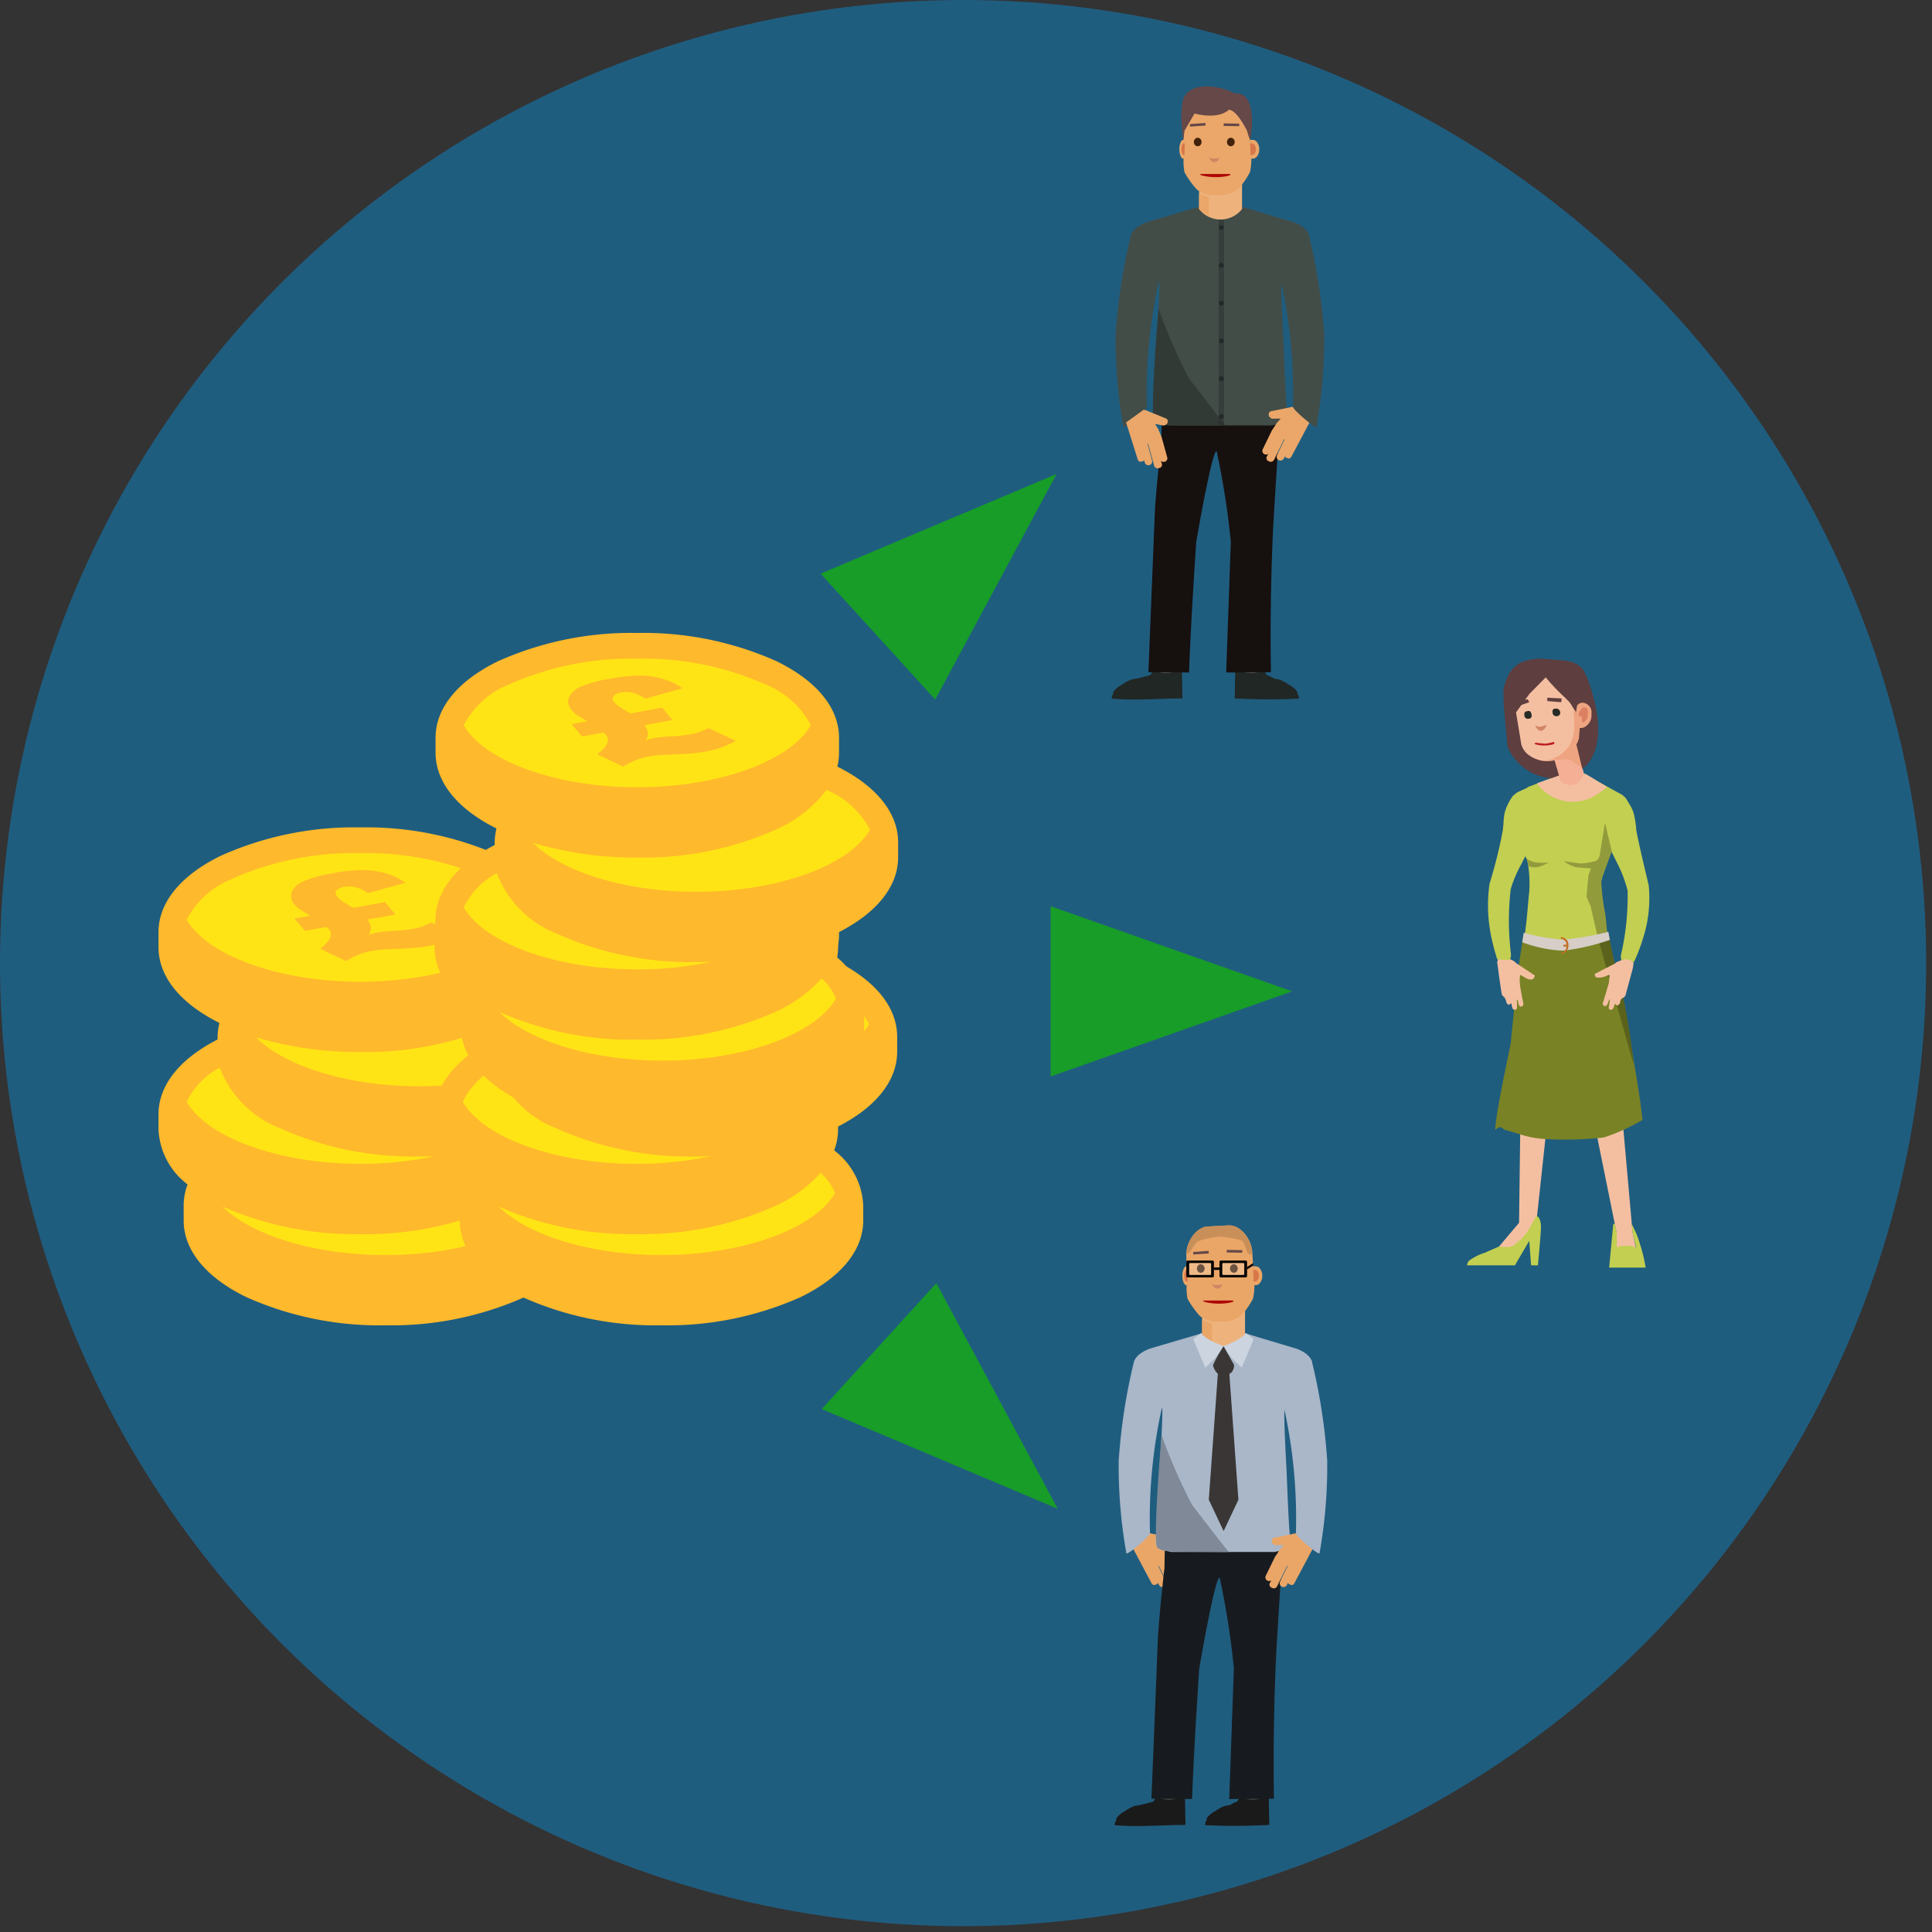 <?xml version="1.0" encoding="UTF-8"?>
<svg xmlns="http://www.w3.org/2000/svg" xmlns:xlink="http://www.w3.org/1999/xlink" width="110" height="110" viewBox="0 0 110 110">
  <rect x="0" y="0" width="110" height="110" fill="#333333" stroke="none"/>
  <defs>
    <style>.cls-1{fill:none;}.cls-2{fill:#1f5d7f;}.cls-3{fill:#ffe415;}.cls-4{fill:#ffb92c;}.cls-5{isolation:isolate;}.cls-6{clip-path:url(#clip-path);}.cls-7{clip-path:url(#clip-path-2);}.cls-8{clip-path:url(#clip-path-3);}.cls-9{fill:#535353;}.cls-10{fill:#212724;}.cls-11{fill:#16100f;}.cls-12{fill:#424d48;}.cls-13{fill:#eaa769;}.cls-14{fill:#eeb37d;}.cls-15,.cls-17{fill:#ad0505;}.cls-15{opacity:0.3;}.cls-16{fill:#664848;}.cls-18{fill:#42210b;}.cls-19{fill:#d08564;}.cls-20{fill:#323a36;}.cls-21,.cls-22{fill:#23292a;}.cls-21{opacity:0.4;}.cls-23{fill:#eaa667;}.cls-24{fill:#1a1a1a;}.cls-25{fill:#171b1f;}.cls-26{fill:#a9b7c9;}.cls-27{fill:#fff;opacity:0.22;}.cls-28{fill:#cbd4df;}.cls-29{fill:#7f8997;}.cls-30{fill:#3a3635;}.cls-31{fill:#c98f59;}.cls-32{fill:#5e3e3e;}.cls-33{fill:#c2cf50;}.cls-34{fill:#f4bfa1;}.cls-35{fill:#929b3c;}.cls-36{fill:#f4af95;}.cls-37{fill:#efa481;}.cls-38{fill:#db8061;}.cls-39{fill:#272c26;}.cls-40{fill:#798225;}.cls-41{fill:#5b621c;}.cls-42{fill:#d6cec7;}.cls-43{fill:#c46d22;}.cls-44{fill:#bd1b25;}.cls-45{fill:#179d28;}</style>
    <clipPath id="clip-path">
      <polygon class="cls-1" points="18.888 54.861 15.175 50.381 22.645 49.064 26.357 53.544 18.888 54.861"></polygon>
    </clipPath>
    <clipPath id="clip-path-2">
      <polygon class="cls-1" points="34.608 54.861 30.895 50.381 38.364 49.064 42.077 53.544 34.608 54.861"></polygon>
    </clipPath>
    <clipPath id="clip-path-3">
      <polygon class="cls-1" points="34.663 43.79 30.95 39.31 38.42 37.993 42.132 42.473 34.663 43.79"></polygon>
    </clipPath>
  </defs>
  <g id="Layer_1" data-name="Layer 1">
    <circle class="cls-2" cx="54.834" cy="54.834" r="54.834"></circle>
    <path class="cls-3" d="M34.43,58.693c0-1.49-1.518-2.822-3.903-3.709a2.859,2.859,0,0,0,1.026-2.051c0-2.67-4.871-4.834-10.879-4.834s-10.879,2.164-10.879,4.834c0,1.49,1.518,2.822,3.903,3.709a2.859,2.859,0,0,0-1.026,2.051,2.269,2.269,0,0,0,.15.804c-1.585.84-2.54,1.923-2.54,3.105,0,1.179.95,2.259,2.529,3.098a3.398,3.398,0,0,0-1.797,2.662c0,2.67,4.871,4.834,10.879,4.834s10.879-2.164,10.879-4.834c0-1.179-.95-2.259-2.529-3.098A3.398,3.398,0,0,0,32.04,62.601a2.269,2.269,0,0,0-.15-.804C33.475,60.957,34.43,59.875,34.43,58.693Z"></path>
    <path class="cls-4" d="M31.902,54.719a3.381,3.381,0,0,0,.094-.793v-.848c0-1.694-1.265-3.243-3.561-4.361A18.545,18.545,0,0,0,20.51,47.109a18.545,18.545,0,0,0-7.925,1.608c-2.297,1.119-3.561,2.667-3.561,4.361v.848c0,1.67,1.231,3.2,3.467,4.314a3.833,3.833,0,0,0-.102.789v.155c-2.172,1.11-3.365,2.618-3.365,4.263v.848a4.159,4.159,0,0,0,1.655,3.141,3.418,3.418,0,0,0-.222,1.204v.848c0,1.694,1.265,3.243,3.561,4.361a18.546,18.546,0,0,0,7.925,1.608,18.544,18.544,0,0,0,7.925-1.608c2.297-1.118,3.561-2.667,3.561-4.361V68.64a4.159,4.159,0,0,0-1.654-3.141,3.422,3.422,0,0,0,.221-1.204V64.14c2.172-1.11,3.365-2.618,3.365-4.263v-.848C35.361,57.361,34.134,55.833,31.902,54.719Zm-21.273-2.358a5,5,0,0,1,2.597-2.328,17.069,17.069,0,0,1,7.284-1.46,17.07,17.07,0,0,1,7.284,1.46,5,5,0,0,1,2.597,2.328c-1.175,2.044-5.258,3.535-9.881,3.535S11.804,54.406,10.629,52.361Zm0,10.369a4.334,4.334,0,0,1,1.885-1.941,5.979,5.979,0,0,0,3.436,3.45,18.545,18.545,0,0,0,7.925,1.608c.291,0,.581-.007.869-.018a20.286,20.286,0,0,1-4.233.436C15.888,66.265,11.804,64.774,10.629,62.73Zm21.195,5.193c-1.175,2.044-5.259,3.535-9.881,3.535-4.016,0-7.622-1.125-9.271-2.761A18.638,18.638,0,0,0,20.51,70.264a18.545,18.545,0,0,0,7.925-1.608,7.87,7.87,0,0,0,2.569-1.878A3.264,3.264,0,0,1,31.824,67.923Zm-7.949-6.076c-4.036,0-7.661-1.136-9.298-2.785a20.474,20.474,0,0,0,5.933.834,18.547,18.547,0,0,0,7.925-1.608,7.356,7.356,0,0,0,2.851-2.24,4.885,4.885,0,0,1,2.47,2.264C32.581,60.356,28.498,61.847,23.875,61.847Z"></path>
    <g class="cls-5">
      <g class="cls-6">
        <path class="cls-4" d="M18.993,49.708l-.064.011a7.044,7.044,0,0,0-1.629.449,1.25,1.25,0,0,0-.683.614.685.685,0,0,0,.168.73,1.483,1.483,0,0,0,.231.226c.052.037.268.171.639.402l-.89.16.599.703,1.234-.226q.105.107.125.132c.25.295.088.666-.495,1.111l1.479.696a4.12,4.12,0,0,1,1.468-.577c.172-.03.344-.053.502-.067.164-.013.599-.035,1.304-.063a10.763,10.763,0,0,0,1.359-.135,6.608,6.608,0,0,0,.913-.231,5.678,5.678,0,0,0,.862-.392l-1.553-.726a4.826,4.826,0,0,1-.535.232,4.46,4.46,0,0,1-.542.131,10.581,10.581,0,0,1-1.134.116,7.199,7.199,0,0,0-.807.08l-.035.006a4.129,4.129,0,0,0-.539.141.67.67,0,0,0,.15-.393.984.984,0,0,0-.198-.483l1.592-.289-.594-.704-1.805.329c-.376-.222-.606-.362-.691-.425a1.246,1.246,0,0,1-.218-.204c-.118-.136-.134-.254-.058-.354a.77.77,0,0,1,.467-.214,1.572,1.572,0,0,1,.594.011,2.286,2.286,0,0,1,.75.345l2.126-.588a3.558,3.558,0,0,0-1.108-.532,4.806,4.806,0,0,0-1.331-.194,9.626,9.626,0,0,0-1.655.17"></path>
      </g>
    </g>
    <path class="cls-3" d="M50.15,58.693c0-1.49-1.518-2.822-3.903-3.709a2.859,2.859,0,0,0,1.026-2.051c0-2.67-4.871-4.834-10.879-4.834s-10.879,2.164-10.879,4.834c0,1.49,1.518,2.822,3.903,3.709a2.858,2.858,0,0,0-1.026,2.051,2.267,2.267,0,0,0,.15.804c-1.585.84-2.541,1.923-2.541,3.105,0,1.179.951,2.259,2.529,3.098a3.399,3.399,0,0,0-1.797,2.662c0,2.67,4.871,4.834,10.879,4.834s10.879-2.164,10.879-4.834c0-1.179-.95-2.259-2.529-3.098A3.398,3.398,0,0,0,47.76,62.601a2.269,2.269,0,0,0-.15-.804C49.195,60.957,50.15,59.875,50.15,58.693Z"></path>
    <path class="cls-4" d="M47.622,54.719a3.381,3.381,0,0,0,.095-.793v-.848c0-1.694-1.265-3.243-3.561-4.361A18.545,18.545,0,0,0,36.23,47.109a18.545,18.545,0,0,0-7.925,1.608c-2.296,1.119-3.561,2.667-3.561,4.361v.848c0,1.67,1.231,3.2,3.467,4.314a3.833,3.833,0,0,0-.102.789v.155c-2.172,1.11-3.365,2.618-3.365,4.263v.848a4.159,4.159,0,0,0,1.655,3.141,3.418,3.418,0,0,0-.222,1.204v.848c0,1.694,1.265,3.243,3.561,4.361a18.545,18.545,0,0,0,7.925,1.608,18.545,18.545,0,0,0,7.925-1.608c2.296-1.118,3.561-2.667,3.561-4.361V68.64a4.159,4.159,0,0,0-1.654-3.141,3.422,3.422,0,0,0,.221-1.204V64.14c2.172-1.11,3.365-2.618,3.365-4.263v-.848C51.081,57.361,49.853,55.833,47.622,54.719ZM26.349,52.361a5,5,0,0,1,2.597-2.328,17.07,17.07,0,0,1,7.284-1.46,17.07,17.07,0,0,1,7.284,1.46,5,5,0,0,1,2.597,2.328c-1.175,2.044-5.258,3.535-9.881,3.535S27.524,54.406,26.349,52.361Zm0,10.369a4.333,4.333,0,0,1,1.885-1.941,5.978,5.978,0,0,0,3.436,3.45,18.545,18.545,0,0,0,7.925,1.608c.291,0,.581-.007.869-.018a20.287,20.287,0,0,1-4.233.436C31.608,66.265,27.524,64.774,26.349,62.73Zm21.195,5.193c-1.175,2.044-5.259,3.535-9.881,3.535-4.016,0-7.622-1.125-9.271-2.761A18.637,18.637,0,0,0,36.23,70.264a18.545,18.545,0,0,0,7.925-1.608,7.869,7.869,0,0,0,2.569-1.878A3.264,3.264,0,0,1,47.544,67.923Zm-7.949-6.076c-4.036,0-7.661-1.136-9.298-2.785a20.473,20.473,0,0,0,5.933.834,18.547,18.547,0,0,0,7.925-1.608,7.356,7.356,0,0,0,2.851-2.24,4.884,4.884,0,0,1,2.47,2.264C48.301,60.356,44.218,61.847,39.595,61.847Z"></path>
    <g class="cls-5">
      <g class="cls-7">
        <path class="cls-4" d="M34.712,49.708l-.064.011a7.045,7.045,0,0,0-1.629.449,1.25,1.25,0,0,0-.683.614.685.685,0,0,0,.168.73,1.487,1.487,0,0,0,.231.226c.052.037.268.171.639.402l-.89.16.599.703,1.234-.226q.105.107.125.132c.25.295.088.666-.495,1.111l1.479.696a4.12,4.12,0,0,1,1.468-.577c.172-.03.344-.053.502-.067.164-.013.599-.035,1.304-.063a10.763,10.763,0,0,0,1.359-.135,6.608,6.608,0,0,0,.913-.231,5.679,5.679,0,0,0,.862-.392l-1.553-.726a4.818,4.818,0,0,1-.535.232,4.46,4.46,0,0,1-.542.131,10.581,10.581,0,0,1-1.134.116,7.194,7.194,0,0,0-.807.08l-.035.006a4.126,4.126,0,0,0-.539.141.669.669,0,0,0,.15-.393.984.984,0,0,0-.198-.483l1.592-.289-.594-.704-1.805.329c-.376-.222-.606-.362-.691-.425a1.246,1.246,0,0,1-.218-.204c-.118-.136-.134-.254-.058-.354a.77.77,0,0,1,.467-.214,1.572,1.572,0,0,1,.594.011,2.286,2.286,0,0,1,.75.345l2.126-.588a3.558,3.558,0,0,0-1.108-.532,4.806,4.806,0,0,0-1.331-.194,9.627,9.627,0,0,0-1.655.17"></path>
      </g>
    </g>
    <path class="cls-3" d="M50.205,47.621c0-1.49-1.518-2.822-3.903-3.709a2.858,2.858,0,0,0,1.026-2.051c0-2.67-4.871-4.834-10.879-4.834S25.57,39.191,25.57,41.861c0,1.49,1.518,2.822,3.903,3.709a2.858,2.858,0,0,0-1.026,2.051,2.269,2.269,0,0,0,.15.804c-1.585.84-2.54,1.923-2.54,3.105,0,1.179.95,2.259,2.529,3.098A3.398,3.398,0,0,0,26.789,57.29c0,2.67,4.871,4.834,10.879,4.834S48.547,59.96,48.547,57.29c0-1.179-.95-2.26-2.529-3.099A3.398,3.398,0,0,0,47.815,51.53a2.269,2.269,0,0,0-.15-.804C49.25,49.886,50.205,48.803,50.205,47.621Z"></path>
    <path class="cls-4" d="M47.677,43.648a3.386,3.386,0,0,0,.094-.793v-.848c0-1.694-1.265-3.243-3.561-4.361a18.543,18.543,0,0,0-7.925-1.608,18.544,18.544,0,0,0-7.925,1.608c-2.296,1.118-3.561,2.667-3.561,4.361v.848c0,1.67,1.23,3.2,3.467,4.314a3.827,3.827,0,0,0-.102.789v.155c-2.172,1.11-3.365,2.618-3.365,4.263v.848a4.159,4.159,0,0,0,1.655,3.141,3.415,3.415,0,0,0-.222,1.204v.848c0,1.694,1.265,3.243,3.561,4.361a18.546,18.546,0,0,0,7.925,1.608,18.545,18.545,0,0,0,7.925-1.608c2.296-1.118,3.561-2.667,3.561-4.361v-.848a4.159,4.159,0,0,0-1.654-3.141,3.422,3.422,0,0,0,.221-1.204V53.069c2.172-1.11,3.365-2.618,3.365-4.263v-.848C51.136,46.29,49.909,44.762,47.677,43.648ZM26.404,41.29a5,5,0,0,1,2.597-2.328,17.07,17.07,0,0,1,7.284-1.46,17.07,17.07,0,0,1,7.284,1.46A5,5,0,0,1,46.166,41.29c-1.175,2.044-5.259,3.535-9.881,3.535S27.58,43.334,26.404,41.29Zm0,10.369a4.334,4.334,0,0,1,1.885-1.941,5.979,5.979,0,0,0,3.436,3.45,18.545,18.545,0,0,0,7.925,1.608c.291,0,.581-.007.869-.018a20.286,20.286,0,0,1-4.233.436C31.663,55.193,27.58,53.703,26.404,51.659Zm21.195,5.193c-1.175,2.044-5.258,3.535-9.881,3.535-4.016,0-7.622-1.125-9.271-2.761a18.638,18.638,0,0,0,7.838,1.568A18.544,18.544,0,0,0,44.21,57.585a7.869,7.869,0,0,0,2.569-1.878A3.264,3.264,0,0,1,47.599,56.851ZM39.65,50.776c-4.036,0-7.661-1.136-9.298-2.785a20.474,20.474,0,0,0,5.933.834,18.546,18.546,0,0,0,7.925-1.608,7.355,7.355,0,0,0,2.851-2.24,4.884,4.884,0,0,1,2.47,2.264C48.356,49.285,44.273,50.776,39.65,50.776Z"></path>
    <g class="cls-5">
      <g class="cls-8">
        <path class="cls-4" d="M34.768,38.637l-.063.011a7.042,7.042,0,0,0-1.629.449,1.25,1.25,0,0,0-.683.614.685.685,0,0,0,.168.73,1.483,1.483,0,0,0,.231.226c.052.037.268.171.639.402l-.89.16.599.703,1.234-.226q.105.107.125.132c.25.295.088.666-.495,1.111l1.479.696a4.118,4.118,0,0,1,1.468-.577c.172-.03.344-.053.502-.067.164-.013.599-.036,1.304-.063a10.763,10.763,0,0,0,1.359-.135,6.626,6.626,0,0,0,.913-.231,5.694,5.694,0,0,0,.862-.392l-1.553-.726a4.826,4.826,0,0,1-.535.232,4.457,4.457,0,0,1-.542.131,10.582,10.582,0,0,1-1.133.116,7.169,7.169,0,0,0-.807.08l-.035.006a4.121,4.121,0,0,0-.539.141.67.67,0,0,0,.15-.393.984.984,0,0,0-.198-.483l1.592-.289-.594-.704-1.805.329c-.375-.222-.606-.362-.691-.425a1.243,1.243,0,0,1-.218-.204c-.118-.136-.134-.254-.058-.354a.769.769,0,0,1,.467-.214,1.572,1.572,0,0,1,.594.011,2.287,2.287,0,0,1,.75.345l2.126-.588a3.56,3.56,0,0,0-1.108-.532,4.809,4.809,0,0,0-1.331-.194,9.628,9.628,0,0,0-1.655.17"></path>
      </g>
    </g>
    <g id="Symbol_9ashasd_0_Layer2_0_MEMBER_16_MEMBER_40_FILL" data-name="Symbol 9ashasd 0 Layer2 0 MEMBER 16 MEMBER 40 FILL">
      <path class="cls-9" d="M67.278,37.26l-.089,1.137-1.315-.018-.107-1.102Z"></path>
    </g>
    <path class="cls-10" d="M67.319,39.525c-.01-.482-.015-.955-.027-1.433-.082.035-.218.098-.293.126a1.84,1.84,0,0,1-.765.099,1.392,1.392,0,0,1-.539-.16,3.06,3.06,0,0,0-.208.287c-.296.072-.606.161-.9.216-.059.011-.088.005-.136.017a2.243,2.243,0,0,0-.588.314,1.203,1.203,0,0,0-.461.387c-.043.074.005.122-.049.177-.008.008-.008-.003-.009,0a.745.745,0,0,0-.053.222c1.361.122,2.664-.009,4.032-.011-.002-.054-.003-.2-.003-.234S67.319,39.525,67.319,39.525Z"></path>
    <g id="Symbol_9ashasd_0_Layer2_0_MEMBER_16_MEMBER_40_FILL-2" data-name="Symbol 9ashasd 0 Layer2 0 MEMBER 16 MEMBER 40 FILL">
      <path class="cls-9" d="M70.323,37.26l.089,1.137,1.315-.018.107-1.102Z"></path>
    </g>
    <path class="cls-10" d="M70.305,39.525c.01-.482.015-.955.027-1.433.082.035.218.098.293.126a1.84,1.84,0,0,0,.765.099,1.392,1.392,0,0,0,.539-.16,3.06,3.06,0,0,1,.208.287c.296.072.237.161.531.216.059.011.088.005.136.017a2.24,2.24,0,0,1,.588.314,1.203,1.203,0,0,1,.461.387c.043.074-.005.122.049.177.008.008.008-.003.009,0a.745.745,0,0,1,.053.222,36.034,36.034,0,0,1-3.663-.011c.001-.054.003-.2.003-.234S70.305,39.525,70.305,39.525Z"></path>
    <g id="Symbol_9ashasd_0_Layer2_0_MEMBER_16_MEMBER_41_FILL" data-name="Symbol 9ashasd 0 Layer2 0 MEMBER 16 MEMBER 41 FILL">
      <path class="cls-11" d="M72.974,22.074l-.469,7.654c-.059,1.03-.212,4.629-.143,8.543l-2.548.018.264-7.443a45.584,45.584,0,0,0-.809-5.165c-.272-.036-1.167,5.213-1.167,5.213-.024.497-.285,4.2-.403,7.395l-2.314-.018.352-8.722c.012-.58.117-2.033.39-4.414l.051-3.422a24.001,24.001,0,0,0,3.757.178,4.712,4.712,0,0,0,1.759-.178Z"></path>
    </g>
    <path class="cls-12" d="M64.393,13.379c.186-.524.966-.752.966-.752l4.138-1.221L73.56,12.627s.78.229.966.752a26.972,26.972,0,0,1-1.54,2.713c-.114-.091.091,3.406.093,3.443.069,1.752.136,3.301.188,3.728.059.476.039.86-.441.86l-.424.102H66.518l-.424-.102c-.48,0-.5-.384-.441-.86.052-.426.119-1.976.188-3.728.001-.037.25-3.599.136-3.507a29.19,29.19,0,0,0-.674,7.131c.006.167-1.326,1.294-1.345,1.134a28.231,28.231,0,0,1-.437-5.262A32.897,32.897,0,0,1,64.393,13.379Z"></path>
    <g id="Symbol_9ashasd_0_Layer2_0_MEMBER_16_MEMBER_82_FILL" data-name="Symbol 9ashasd 0 Layer2 0 MEMBER 16 MEMBER 82 FILL">
      <path class="cls-13" d="M72.242,26.263a.21.21,0,0,0,.305-.099l.522-1.072.01-.034.075-.071-.445.927a.216.216,0,1,0,.392.184l.051-.115a.17.17,0,0,0,.105.085q.191.109.288-.104L74.56,24.053l-.842-.882q-.025-.044-.039.007l-.069-.019-1.175.242q-.229.028-.197.24a.167.167,0,0,0,.091.136.155.155,0,0,0,.149.06l.444-.005-.24.265-.199.313-.058.076L71.904,25.56a.21.21,0,0,0,.099.305.264.264,0,0,0,.207-.016l-.073.127A.191.191,0,0,0,72.242,26.263Z"></path>
    </g>
    <path class="cls-12" d="M74.521,13.379c-.186-.524-.966-.752-.966-.752a31.071,31.071,0,0,0-.618,3.401,29.187,29.187,0,0,1,.674,7.131c-.006.167,1.327,1.294,1.345,1.134a28.222,28.222,0,0,0,.437-5.262A32.908,32.908,0,0,0,74.521,13.379Z"></path>
    <path class="cls-14" d="M70.716,11.903h0a1.554,1.554,0,0,1-2.445,0h0V9.838h2.445Z"></path>
    <path class="cls-13" d="M68.271,11.903l.262.2a.529.529,0,0,0,.048.033l.26.157-.012-1.067-.558-.203Z"></path>
    <path class="cls-13" d="M71.546,8.067h0a.296.296,0,0,0-.216-.104H71.17l.007.149.041.919h.114c.202,0,.365-.239.365-.534A.636.636,0,0,0,71.546,8.067Z"></path>
    <path class="cls-13" d="M71.167,9.804a5.105,5.105,0,0,1-.601.89,2.061,2.061,0,0,1-.886.419H68.925a1.579,1.579,0,0,1-.785-.326,5.398,5.398,0,0,1-.701-.983,3.521,3.521,0,0,1-.049-.82l-.031-2.909,3.677-.193.211,3.114A3.41,3.41,0,0,1,71.167,9.804Z"></path>
    <path class="cls-15" d="M71.279,8.165a.189.189,0,0,1,.144.075.406.406,0,0,1,.083.256h0c0,.183-.102.332-.227.332h-.071l-.025-.571-.004-.093Z"></path>
    <path class="cls-13" d="M67.238,8.067h0c.036-.065.081-.104.129-.104h.096l-.004.149-.024.919h-.068c-.12,0-.218-.239-.218-.534A.931.931,0,0,1,67.238,8.067Z"></path>
    <path class="cls-15" d="M67.397,8.165c-.033,0-.063.028-.086.075a.603.603,0,0,0-.05.256h0c0,.183.061.332.136.332h.042l.015-.571.003-.093Z"></path>
    <polygon class="cls-16" points="70.557 7.185 69.673 7.171 69.671 7.025 70.555 7.039 70.557 7.185"></polygon>
    <polygon class="cls-16" points="67.755 7.209 68.637 7.147 68.631 7.002 67.749 7.063 67.755 7.209"></polygon>
    <path class="cls-17" d="M69.188,10.085c.657.007,1.069-.151.783-.18-.416,0-.708.001-1.566.002C68.119,9.926,68.639,10.084,69.188,10.085Z"></path>
    <ellipse class="cls-18" cx="70.078" cy="8.085" rx="0.22" ry="0.242"></ellipse>
    <ellipse class="cls-18" cx="68.193" cy="8.085" rx="0.22" ry="0.242"></ellipse>
    <g id="Symbol_1_Newcz_0_Layer2_2_MEMBER_4_MEMBER_0_MEMBER_0_MEMBER_0_FILL" data-name="Symbol 1   Newcz 0 Layer2 2 MEMBER 4 MEMBER 0 MEMBER 0 MEMBER 0 FILL">
      <path class="cls-19" d="M69.374,9.107a.285.285,0,0,1-.222.127q-.213.003-.317-.288a.385.385,0,0,0,.314.075L69.363,9l.073-.03Z"></path>
    </g>
    <path class="cls-16" d="M67.454,7.419c-.02-.007-.066.544-.087.544-.03,0-.034-.548-.061-.535a6.226,6.226,0,0,1,.02-1.619c.234-1.238,2.111-.961,2.973-.493,1.398-.117.908,2.647.871,2.647a4.826,4.826,0,0,1-.172-.525c-.027-.049-.588-1.187-1.033-1.187-.663.59-1.95.212-1.95.212l-.561.954Z"></path>
    <path class="cls-20" d="M67.693,21.533a31.97,31.97,0,0,1-1.732-3.959S65.434,23.741,65.73,23.98s.668.216,1.837.231,2.302.015,2.238.015S67.693,21.533,67.693,21.533Z"></path>
    <g id="Symbol_9ashasd_0_Layer2_0_MEMBER_16_MEMBER_82_FILL-2" data-name="Symbol 9ashasd 0 Layer2 0 MEMBER 16 MEMBER 82 FILL">
      <path class="cls-13" d="M65.989,26.649a.211.211,0,0,1-.281-.153L65.39,25.347l-.003-.035-.061-.084.268.993a.216.216,0,0,1-.418.109l-.029-.122a.171.171,0,0,1-.119.064q-.208.072-.264-.155l-.65-2.065.989-.714c.021-.026.034-.021.037.015l.071-.006,1.111.453q.221.069.15.272-.011.072-.114.117a.155.155,0,0,1-.158.032l-.436-.086.188.304.138.344.043.085.318,1.149a.21.21,0,0,1-.153.281.264.264,0,0,1-.201-.053l.048.138A.191.191,0,0,1,65.989,26.649Z"></path>
    </g>
    <rect class="cls-21" x="69.383" y="12.511" width="0.312" height="11.714" transform="translate(139.078 36.737) rotate(-180)"></rect>
    <circle class="cls-22" cx="69.539" cy="12.955" r="0.139"></circle>
    <circle class="cls-22" cx="69.539" cy="15.106" r="0.139"></circle>
    <circle class="cls-22" cx="69.539" cy="17.257" r="0.139"></circle>
    <circle class="cls-22" cx="69.539" cy="19.408" r="0.139"></circle>
    <circle class="cls-22" cx="69.539" cy="21.559" r="0.139"></circle>
    <circle class="cls-22" cx="69.539" cy="23.71" r="0.139"></circle>
    <g id="Symbol_9ashasd_0_Layer2_0_MEMBER_16_MEMBER_82_FILL-3" data-name="Symbol 9ashasd 0 Layer2 0 MEMBER 16 MEMBER 82 FILL">
      <path class="cls-23" d="M66.845,90.402a.21.21,0,0,1-.305-.099l-.522-1.072-.01-.034-.075-.071.445.927a.216.216,0,1,1-.391.184l-.051-.115a.171.171,0,0,1-.105.085q-.191.109-.288-.104L64.527,88.192l.842-.882q.025-.044.039.007l.069-.019,1.175.242q.229.028.197.24a.167.167,0,0,1-.091.136.154.154,0,0,1-.149.06l-.444-.004.24.265.199.313.058.076.522,1.072a.21.21,0,0,1-.099.305.264.264,0,0,1-.207-.016l.073.127A.191.191,0,0,1,66.845,90.402Z"></path>
    </g>
    <g id="Symbol_9ashasd_0_Layer2_0_MEMBER_16_MEMBER_40_FILL-3" data-name="Symbol 9ashasd 0 Layer2 0 MEMBER 16 MEMBER 40 FILL">
      <path class="cls-9" d="M67.45,101.398l-.089,1.137-1.315-.018L65.94,101.416Z"></path>
    </g>
    <path class="cls-24" d="M67.492,103.663c-.01-.482-.015-.955-.027-1.433-.082.035-.218.098-.293.126a1.84,1.84,0,0,1-.765.099,1.39,1.39,0,0,1-.539-.16,3.047,3.047,0,0,0-.208.287c-.296.072-.606.161-.9.216-.059.011-.088.005-.136.017a2.24,2.24,0,0,0-.588.314,1.203,1.203,0,0,0-.461.387c-.043.074.005.122-.049.177-.008.008-.008-.003-.009,0a.745.745,0,0,0-.053.222c1.361.122,2.664-.01,4.032-.012-.001-.054-.003-.2-.003-.234S67.492,103.664,67.492,103.663Z"></path>
    <g id="Symbol_9ashasd_0_Layer2_0_MEMBER_16_MEMBER_40_FILL-4" data-name="Symbol 9ashasd 0 Layer2 0 MEMBER 16 MEMBER 40 FILL">
      <path class="cls-9" d="M70.496,101.398l.089,1.137,1.315-.018.107-1.102Z"></path>
    </g>
    <path class="cls-24" d="M72.263,103.663c-.01-.482-.015-.955-.027-1.433-.082.035-.218.098-.293.126a1.84,1.84,0,0,1-.765.099,1.389,1.389,0,0,1-.539-.16,3.047,3.047,0,0,0-.208.287c-.296.072-.236.161-.531.216-.059.011-.088.005-.136.017a2.24,2.24,0,0,0-.588.314,1.203,1.203,0,0,0-.461.387c-.043.074.005.122-.049.177-.008.008-.008-.003-.009,0a.748.748,0,0,0-.053.222,36.032,36.032,0,0,0,3.663-.012c-.001-.054-.003-.2-.003-.234S72.263,103.664,72.263,103.663Z"></path>
    <g id="Symbol_9ashasd_0_Layer2_0_MEMBER_16_MEMBER_41_FILL-2" data-name="Symbol 9ashasd 0 Layer2 0 MEMBER 16 MEMBER 41 FILL">
      <path class="cls-25" d="M73.147,86.213l-.469,7.654c-.059,1.031-.212,4.629-.143,8.543l-2.548.018.264-7.443a45.567,45.567,0,0,0-.809-5.165c-.272-.035-1.167,5.213-1.167,5.213-.024.497-.286,4.2-.403,7.395l-2.314-.018.352-8.722c.012-.581.117-2.033.39-4.414l.051-3.422a24.011,24.011,0,0,0,3.757.178,4.71,4.71,0,0,0,1.759-.178Z"></path>
    </g>
    <path class="cls-26" d="M64.566,77.518c.186-.524.966-.752.966-.752l4.138-1.221,4.062,1.221s.78.229.966.752a26.972,26.972,0,0,1-1.54,2.713c-.114-.091.091,3.406.092,3.443.069,1.752.136,3.301.188,3.728.059.476.039.86-.441.86l-.424.102H66.691l-.424-.102c-.48,0-.5-.384-.441-.86.052-.426.119-1.976.188-3.728.002-.037.25-3.599.136-3.507a29.194,29.194,0,0,0-.674,7.131c.006.167-1.326,1.294-1.345,1.134a28.222,28.222,0,0,1-.437-5.262A32.89,32.89,0,0,1,64.566,77.518Z"></path>
    <g id="Symbol_9ashasd_0_Layer2_0_MEMBER_16_MEMBER_82_FILL-4" data-name="Symbol 9ashasd 0 Layer2 0 MEMBER 16 MEMBER 82 FILL">
      <path class="cls-23" d="M72.415,90.402a.21.21,0,0,0,.305-.099l.522-1.072.01-.034.075-.071-.445.927a.216.216,0,1,0,.392.184l.051-.115a.171.171,0,0,0,.105.085q.191.109.287-.104l1.016-1.911-.842-.882q-.025-.044-.039.007l-.068-.019-1.175.242q-.229.028-.197.24a.166.166,0,0,0,.091.136.154.154,0,0,0,.149.06l.444-.004-.24.265-.199.313-.058.076-.522,1.072a.211.211,0,0,0,.099.305.264.264,0,0,0,.207-.016l-.073.127A.191.191,0,0,0,72.415,90.402Z"></path>
    </g>
    <path class="cls-26" d="M74.694,77.518c-.186-.524-.966-.752-.966-.752a31.074,31.074,0,0,0-.618,3.401,29.192,29.192,0,0,1,.674,7.131c-.006.167,1.326,1.294,1.345,1.134a28.239,28.239,0,0,0,.437-5.262A32.901,32.901,0,0,0,74.694,77.518Z"></path>
    <path class="cls-14" d="M70.888,76.041h0a1.553,1.553,0,0,1-2.444,0h0V73.977h2.444Z"></path>
    <path class="cls-23" d="M68.444,76.041l.262.2a.522.522,0,0,0,.048.033l.26.157-.012-1.067-.558-.203Z"></path>
    <path class="cls-23" d="M71.719,72.206h0a.296.296,0,0,0-.216-.104h-.161l.007.149.041.919h.113c.202,0,.365-.239.365-.534A.637.637,0,0,0,71.719,72.206Z"></path>
    <path class="cls-23" d="M71.34,73.942a5.105,5.105,0,0,1-.601.89,2.061,2.061,0,0,1-.886.419h-.755a1.579,1.579,0,0,1-.785-.326,5.393,5.393,0,0,1-.701-.983,3.511,3.511,0,0,1-.049-.82l-.018-1.694c-.007-.693.533-1.561,1.226-1.598l1.167-.061c.706-.037,1.31.791,1.358,1.496l.125,1.869A3.405,3.405,0,0,1,71.34,73.942Z"></path>
    <path class="cls-15" d="M71.452,72.304a.189.189,0,0,1,.144.075.405.405,0,0,1,.083.256h0c0,.183-.102.332-.227.332h-.07l-.025-.571-.004-.093Z"></path>
    <path class="cls-23" d="M67.41,72.206h0c.036-.065.081-.104.129-.104h.096l-.004.149-.025.919h-.068c-.12,0-.218-.239-.218-.534A.932.932,0,0,1,67.41,72.206Z"></path>
    <path class="cls-15" d="M67.57,72.304c-.033,0-.063.028-.086.075a.604.604,0,0,0-.05.256h0c0,.183.061.332.135.332h.042l.015-.571.003-.093Z"></path>
    <polygon class="cls-16" points="70.73 71.324 69.846 71.31 69.844 71.164 70.728 71.178 70.73 71.324"></polygon>
    <polygon class="cls-16" points="67.939 71.427 68.821 71.366 68.815 71.22 67.934 71.281 67.939 71.427"></polygon>
    <path class="cls-17" d="M69.361,74.224c.658.007,1.07-.152.783-.18-.415,0-.709.001-1.566.002C68.292,74.064,68.811,74.222,69.361,74.224Z"></path>
    <ellipse class="cls-18" cx="70.251" cy="72.224" rx="0.22" ry="0.242"></ellipse>
    <ellipse class="cls-18" cx="68.366" cy="72.224" rx="0.22" ry="0.242"></ellipse>
    <g id="Symbol_1_Newcz_0_Layer2_2_MEMBER_4_MEMBER_0_MEMBER_0_MEMBER_0_FILL-2" data-name="Symbol 1   Newcz 0 Layer2 2 MEMBER 4 MEMBER 0 MEMBER 0 MEMBER 0 FILL">
      <path class="cls-19" d="M69.547,73.246a.286.286,0,0,1-.222.127q-.213.003-.317-.288a.385.385,0,0,0,.314.075l.214-.021.073-.03Z"></path>
    </g>
    <rect class="cls-27" x="69.552" y="71.866" width="1.336" height="0.754" transform="translate(140.441 144.485) rotate(-180)"></rect>
    <rect class="cls-27" x="67.662" y="71.866" width="1.336" height="0.754" transform="translate(136.661 144.485) rotate(-180)"></rect>
    <path d="M70.921,71.77H69.513a.081.081,0,0,0-.081.081v.798a.082.082,0,0,0,.081.081h1.408a.081.081,0,0,0,.081-.081v-.798A.081.081,0,0,0,70.921,71.77Zm-1.329.772v-.582a.048.048,0,0,1,.048-.048h1.155a.048.048,0,0,1,.048.048v.582a.048.048,0,0,1-.048.048H69.639A.048.048,0,0,1,69.591,72.541Z"></path>
    <path d="M69.034,71.77H67.626a.081.081,0,0,0-.081.081v.798a.081.081,0,0,0,.081.081h1.408a.081.081,0,0,0,.081-.081v-.798A.081.081,0,0,0,69.034,71.77Zm-1.329.772v-.582a.048.048,0,0,1,.048-.048h1.155a.048.048,0,0,1,.048.048v.582a.048.048,0,0,1-.048.048H67.753A.048.048,0,0,1,67.705,72.541Z"></path>
    <rect x="69.116" y="72.165" width="0.316" height="0.14" transform="translate(138.547 144.469) rotate(-180)"></rect>
    <polygon points="71.002 72.278 71.352 72.052 71.352 71.912 71.002 72.139 71.002 72.278"></polygon>
    <path class="cls-28" d="M68.626,77.865s-.702-1.615-.678-1.628.424-.335.424-.335a2.509,2.509,0,0,0,.52.402,6.96,6.96,0,0,0,.769.342,5.189,5.189,0,0,1-.466.666C68.996,77.527,68.626,77.865,68.626,77.865Z"></path>
    <path class="cls-28" d="M70.698,77.863s.697-1.617.674-1.63-.425-.334-.425-.334a2.509,2.509,0,0,1-.519.404,6.975,6.975,0,0,1-.768.344,5.184,5.184,0,0,0,.468.664C70.328,77.525,70.698,77.863,70.698,77.863Z"></path>
    <path class="cls-29" d="M67.866,85.672a31.977,31.977,0,0,1-1.732-3.959s-.527,6.167-.231,6.406.668.216,1.837.231,2.302.015,2.238.015S67.866,85.672,67.866,85.672Z"></path>
    <path class="cls-30" d="M69.994,78.218s.154-.035.239-.287a.63.63,0,0,0,.029-.218l-.595-1.061a6.796,6.796,0,0,0-.595,1.061c-.009.035-.001.067.029.143a.908.908,0,0,0,.239.362l-.516,7.171.844,1.784L70.51,85.389Z"></path>
    <path class="cls-31" d="M68.771,69.831l1.167-.061c.706-.037,1.31.791,1.358,1.496l.012.178c-.107-.018-.256-.056-.291-.127-.056-.114-.166-.648-.363-.706a6.129,6.129,0,0,0-1.17-.205,4.976,4.976,0,0,0-1.281.271c-.168.088-.425.62-.498.647-.024.009-.086.022-.157.037C67.574,70.68,68.101,69.866,68.771,69.831Z"></path>
    <g id="Symbol_1_Newcz_0_Layer2_3_MEMBER_9_MEMBER_0_MEMBER_0_MEMBER_0_FILL" data-name="Symbol 1   Newcz 0 Layer2 3 MEMBER 9 MEMBER 0 MEMBER 0 MEMBER 0 FILL">
      <path class="cls-32" d="M86.558,37.737a3.058,3.058,0,0,1,1.186-.241l1.021.088a3.306,3.306,0,0,1,.722.108,1.323,1.323,0,0,1,.689.493l.173.38s2.157,5.025-1.447,5.746a2.991,2.991,0,0,1-3.072-1.804L85.617,40.17l-.018-.847a2.355,2.355,0,0,1,.168-.625A1.722,1.722,0,0,1,86.558,37.737Z"></path>
    </g>
    <path class="cls-33" d="M93.871,50.411q-.644-2.704-.708-3.155a5.137,5.137,0,0,0-.086-.665,2.015,2.015,0,0,0-.258-.73l-.258-.429L92.369,45.26l-1.526-.84-.523.381a1.454,1.454,0,0,1-1.933-.336l-.093-.146-1.29.49A6.368,6.368,0,0,0,85.69,46.528a2.299,2.299,0,0,1,.896,1.641l.375.826a6.972,6.972,0,0,1,.107,1.781c-.075.646-.113,1.504-.274,2.585a7.05,7.05,0,0,0,2.265.466,6.589,6.589,0,0,0,2.482-.558l-.073-.303a9.438,9.438,0,0,1-.343-1.91l.021-.751a3.098,3.098,0,0,1,.172-.644l.429-1.18.408.816a7.387,7.387,0,0,1,.515,1.416,14.926,14.926,0,0,1-.386,3.691q0,.408.172.343l.579.021a10.464,10.464,0,0,0,.515-1.352A7.486,7.486,0,0,0,93.871,50.411Z"></path>
    <g id="Symbol_1_Newczashhaww_0_Layer2_3_MEMBER_0_MEMBER_0_MEMBER_0_MEMBER_0_FILL" data-name="Symbol 1   Newczashhaww 0 Layer2 3 MEMBER 0 MEMBER 0 MEMBER 0 MEMBER 0 FILL">
      <path class="cls-34" d="M86.596,61.184l1.76.236-.858,7.962v.537l-1.309,1.395-.966-.193,1.266-1.502Z"></path>
    </g>
    <g id="Symbol_1_Newczashhaww_0_Layer2_3_MEMBER_1_MEMBER_0_MEMBER_0_MEMBER_0_FILL" data-name="Symbol 1   Newczashhaww 0 Layer2 3 MEMBER 1 MEMBER 0 MEMBER 0 MEMBER 0 FILL">
      <path class="cls-34" d="M93.142,71.056l.172.343-1.266-.021V70.219l-1.76-8.692,1.824-.794.837,9.421Z"></path>
    </g>
    <g id="Symbol_1_Newczashhaww_0_Layer2_3_MEMBER_6_MEMBER_0_MEMBER_0_MEMBER_0_FILL" data-name="Symbol 1   Newczashhaww 0 Layer2 3 MEMBER 6 MEMBER 0 MEMBER 0 MEMBER 0 FILL">
      <path class="cls-35" d="M87.927,49.123l.258-.021-.3.15a1.294,1.294,0,0,1-.451.129,1.278,1.278,0,0,1-.408-.064l-.107-.429a1.201,1.201,0,0,0,.558.215A2.908,2.908,0,0,0,87.927,49.123Z"></path>
    </g>
    <g id="Symbol_1_Newczashhaww_0_Layer2_3_MEMBER_7_MEMBER_0_MEMBER_0_MEMBER_0_FILL" data-name="Symbol 1   Newczashhaww 0 Layer2 3 MEMBER 7 MEMBER 0 MEMBER 0 MEMBER 0 FILL">
      <path class="cls-33" d="M87.476,69.232l.043.021q.021,0,.107.086a1.152,1.152,0,0,1,.107.58q0,.3-.172,2.125h-.386l-.107-1.395-.816,1.395H83.527a.472.472,0,0,1,.107-.258,2.98,2.98,0,0,1,.88-.451l.837-.365.451.043a.723.723,0,0,0,.408-.129l.408-.343a3.368,3.368,0,0,0,.558-.772Z"></path>
    </g>
    <g id="Symbol_1_Newczashhaww_0_Layer2_3_MEMBER_8_MEMBER_0_MEMBER_0_MEMBER_0_FILL" data-name="Symbol 1   Newczashhaww 0 Layer2 3 MEMBER 8 MEMBER 0 MEMBER 0 MEMBER 0 FILL">
      <path class="cls-33" d="M93.356,70.777a9.361,9.361,0,0,1,.343,1.395H91.618l.236-2.49H91.94l.107.494v.837a1.781,1.781,0,0,1,.601-.086,1.094,1.094,0,0,1,.386.064l.129.064-.215-.88-.043-.494.172.365A4.598,4.598,0,0,1,93.356,70.777Z"></path>
    </g>
    <g id="Symbol_1_Newczashhaww_0_Layer2_3_MEMBER_10_MEMBER_0_MEMBER_0_MEMBER_0_FILL" data-name="Symbol 1   Newczashhaww 0 Layer2 3 MEMBER 10 MEMBER 0 MEMBER 0 MEMBER 0 FILL">
      <path class="cls-34" d="M90.466,44.174l1.046.64-.523.381a2.506,2.506,0,0,1-3.403-.492l-.07-.11,1.646-.578a1.486,1.486,0,0,1,.584-.081h0A1.487,1.487,0,0,1,90.466,44.174Z"></path>
    </g>
    <g id="Symbol_1_Newczashhaww_0_Layer2_3_MEMBER_11_MEMBER_0_MEMBER_0_MEMBER_0_FILL" data-name="Symbol 1   Newczashhaww 0 Layer2 3 MEMBER 11 MEMBER 0 MEMBER 0 MEMBER 0 FILL">
      <path class="cls-36" d="M90.159,43.93v.043q.043.129-.15.408a.542.542,0,0,1-.365.279.609.609,0,0,1-.472-.021.433.433,0,0,1-.343-.236V44.38l-.322-1.095h-.021l1.137-.816Z"></path>
    </g>
    <g id="Symbol_1_Newczashhaww_0_Layer2_3_MEMBER_12_MEMBER_0_MEMBER_0_MEMBER_0_FILL" data-name="Symbol 1   Newczashhaww 0 Layer2 3 MEMBER 12 MEMBER 0 MEMBER 0 MEMBER 0 FILL">
      <path class="cls-34" d="M88.009,38.565a11.332,11.332,0,0,0,1.099,1.159l.254.258a2.198,2.198,0,0,1,.19.3.502.502,0,0,1,.085.343A.623.623,0,0,0,89.7,40.99q-.021-.022.021-.215l.063-.451a.385.385,0,0,1,.233-.258.457.457,0,0,1,.317.064.519.519,0,0,1,.211.365l.042.215-.042.215-.106.193V41.14l-.021.021v.021l-.207.182-.195.075a.407.407,0,0,0-.211.086,2.311,2.311,0,0,1-.19.88l.021.064-1.12.816A1.793,1.793,0,0,1,86.93,42.9a1.128,1.128,0,0,1-.317-.536l-.296-1.803.761-1.052Z"></path>
    </g>
    <g id="Symbol_1_Newczashhaww_0_Layer2_3_MEMBER_13_MEMBER_0_MEMBER_0_MEMBER_0_FILL" data-name="Symbol 1   Newczashhaww 0 Layer2 3 MEMBER 13 MEMBER 0 MEMBER 0 MEMBER 0 FILL">
      <path class="cls-37" d="M89.794,40.174a.367.367,0,0,1,.408-.15.551.551,0,0,1,.408.622.757.757,0,0,1-.322.708.435.435,0,0,1-.343.086l-.043.558a.95.95,0,0,1-.15.386l.322,1.331-.3-.193a1.705,1.705,0,0,0-.408-.258,3.59,3.59,0,0,0-1.073.043,2.164,2.164,0,0,1-.665-.021,1.512,1.512,0,0,0,.708-.064,2.677,2.677,0,0,0,.451-.215,2.185,2.185,0,0,0,.58-.579,2.36,2.36,0,0,0,.258-1.266l-.043-.837q0,.021.086.107l.064.129Z"></path>
    </g>
    <g id="Symbol_1_Newczashhaww_0_Layer2_3_MEMBER_14_MEMBER_0_MEMBER_0_MEMBER_0_FILL" data-name="Symbol 1   Newczashhaww 0 Layer2 3 MEMBER 14 MEMBER 0 MEMBER 0 MEMBER 0 FILL">
      <path class="cls-38" d="M90.159,40.26a.265.265,0,0,1,.215.107l.043.086-.021.322a.387.387,0,0,1-.172.3l-.064.043q-.043.043-.043,0c-.029-.029-.043-.05-.043-.064l-.021-.021.021-.193q-.043-.064-.086-.064h-.021q-.086,0-.086-.064v-.064a.87.87,0,0,1,.215-.343Z"></path>
    </g>
    <g id="Symbol_1_Newczashhaww_0_Layer2_3_MEMBER_15_MEMBER_0_MEMBER_0_MEMBER_0_FILL" data-name="Symbol 1   Newczashhaww 0 Layer2 3 MEMBER 15 MEMBER 0 MEMBER 0 MEMBER 0 FILL">
      <path class="cls-19" d="M87.746,41.374l.322-.107-.086.172q-.129.172-.236.172-.215,0-.343-.322A.55.55,0,0,0,87.746,41.374Z"></path>
    </g>
    <g id="Symbol_1_Newczashhaww_0_Layer2_3_MEMBER_16_MEMBER_0_MEMBER_0_MEMBER_0_FILL" data-name="Symbol 1   Newczashhaww 0 Layer2 3 MEMBER 16 MEMBER 0 MEMBER 0 MEMBER 0 FILL">
      <path class="cls-39" d="M88.635,40.775a.205.205,0,0,1-.236-.193q-.043-.236.172-.236a.228.228,0,0,1,.258.193A.191.191,0,0,1,88.635,40.775Z"></path>
    </g>
    <g id="Symbol_1_Newczashhaww_0_Layer2_3_MEMBER_17_MEMBER_0_MEMBER_0_MEMBER_0_FILL" data-name="Symbol 1   Newczashhaww 0 Layer2 3 MEMBER 17 MEMBER 0 MEMBER 0 MEMBER 0 FILL">
      <path class="cls-39" d="M87.03,40.92a.191.191,0,0,1-.236-.193.242.242,0,0,1,.021-.172.206.206,0,0,1,.15-.064q.193-.064.236.193a.257.257,0,0,1-.021.172A.206.206,0,0,1,87.03,40.92Z"></path>
    </g>
    <g id="Symbol_1_Newczashhaww_0_Layer2_3_MEMBER_18_MEMBER_0_MEMBER_0_MEMBER_0_FILL" data-name="Symbol 1   Newczashhaww 0 Layer2 3 MEMBER 18 MEMBER 0 MEMBER 0 MEMBER 0 FILL">
      <path class="cls-32" d="M88.892,39.981l-.794-.064v-.193l.816.043Z"></path>
    </g>
    <g id="Symbol_1_Newczashhaww_0_Layer2_3_MEMBER_19_MEMBER_0_MEMBER_0_MEMBER_0_FILL" data-name="Symbol 1   Newczashhaww 0 Layer2 3 MEMBER 19 MEMBER 0 MEMBER 0 MEMBER 0 FILL">
      <path class="cls-32" d="M86.575,40.153l.129-.279.279-.064.086.172Z"></path>
    </g>
    <path class="cls-40" d="M86.714,53.37c-.085.571-.181,1.198-.29,1.891l-.408,4.12c-.071.429-.869,4.037-.883,4.953.342-.356.425.016.639.016l.743.223a5.474,5.474,0,0,0,1.559.282,19.502,19.502,0,0,0,3.248-.093,11.452,11.452,0,0,0,2.195-.996c-.329-3.062-1.413-8.033-1.556-8.763l-.42-1.735a6.589,6.589,0,0,1-2.482.558A7.583,7.583,0,0,1,86.714,53.37Z"></path>
    <path class="cls-35" d="M91.382,51.956a12.587,12.587,0,0,1-.215-1.846l.601-1.653-.386-1.61-.3,1.824q-.065.322-.3.365a3.54,3.54,0,0,1-.794.129l-.923-.129q0,.043.258.172a1.825,1.825,0,0,0,.429.172l.837.064-.15.386L90.33,51.055l.236.558.431,1.861a5.922,5.922,0,0,0,.534-.271C91.461,52.819,91.462,52.439,91.382,51.956Z"></path>
    <path class="cls-41" d="M91.918,54.767c-.089-.367-.195-.886-.312-1.527-.181.077-.386.157-.609.233l2.015,7.152A33.635,33.635,0,0,0,91.918,54.767Z"></path>
    <path class="cls-42" d="M86.672,53.649a7.536,7.536,0,0,0,2.312.479,12.457,12.457,0,0,0,2.673-.614l-.085-.46a16.913,16.913,0,0,1-2.578.448,12.179,12.179,0,0,1-2.242-.394Z"></path>
    <path class="cls-43" d="M88.863,53.45a.353.353,0,0,1,.33.386c-.006.347-.246.408-.291.408s.006.078.006.078a.503.503,0,0,0,.392-.525.423.423,0,0,0-.436-.436Z"></path>
    <rect class="cls-43" x="89.019" y="53.788" width="0.196" height="0.106"></rect>
    <g id="Symbol_1_Newczashhaww_0_Layer2_3_MEMBER_2_MEMBER_0_MEMBER_0_MEMBER_0_FILL" data-name="Symbol 1   Newczashhaww 0 Layer2 3 MEMBER 2 MEMBER 0 MEMBER 0 MEMBER 0 FILL">
      <path class="cls-34" d="M86.339,54.847c-.146-.098-.048-.066-.086-.088a2.256,2.256,0,0,0-.252-.139.936.936,0,0,0-.258-.092c-.126-.025-.42-.043-.469.148s-.032.046.005.36.154,1.147.227,1.573a.228.228,0,0,0,.1.126.581.581,0,0,1,.151.281.135.135,0,0,0,.034.097c.03.036.061.089.098.094.049.006.111-.071.162-.08a1.501,1.501,0,0,0,.057.26.142.142,0,0,0,.161.102c.075-.017.098-.046.104-.146s-.01-.31-.01-.418c0-.014.035-.011.04.003.023.064.035.166.06.238s.061.162.158.141.13-.095.108-.205c-.057-.284-.17-.837-.191-1.067a1.75,1.75,0,0,1-.001-.412c.01-.137.015-.126.147-.05s.403.285.614.157c.021-.013.037-.052.055-.08s.034-.102.016-.123-.014-.023-.021-.026c-.035-.018-.073-.021-.103-.035-.006-.003.001-.021-.004-.023C87.017,55.293,86.484,54.945,86.339,54.847Z"></path>
    </g>
    <path class="cls-33" d="M86.639,49.164c.082-.196.289-.539.387-.767-.023-1.222.139-2.434.112-3.651-.162.131-.699.309-.83.428s-.111.062-.208.196a2.652,2.652,0,0,0-.253.437,1.99,1.99,0,0,0-.216.72c-.048.346.007.074-.068.749a26.544,26.544,0,0,1-.754,3.036,8.805,8.805,0,0,0,.077,2.927,13.343,13.343,0,0,0,.362,1.387c.184.004.399.016.574.038s.213-.176.206-.335a15.699,15.699,0,0,1-.015-3.705A7.053,7.053,0,0,1,86.639,49.164Z"></path>
    <g id="Symbol_1_Newcz_0_Layer2_2_MEMBER_30_MEMBER_0_MEMBER_0_MEMBER_0_FILL" data-name="Symbol 1   Newcz 0 Layer2 2 MEMBER 30 MEMBER 0 MEMBER 0 MEMBER 0 FILL">
      <path class="cls-44" d="M88.502,42.288q-.037-.074-.112-.019L88,42.344l-.428-.037a.197.197,0,0,0-.167,0q-.074.037.019.074a1.969,1.969,0,0,0,1.004,0A.088.088,0,0,0,88.502,42.288Z"></path>
    </g>
    <g id="Symbol_1_Newczashhaww_0_Layer2_3_MEMBER_2_MEMBER_0_MEMBER_0_MEMBER_0_FILL-2" data-name="Symbol 1   Newczashhaww 0 Layer2 3 MEMBER 2 MEMBER 0 MEMBER 0 MEMBER 0 FILL">
      <path class="cls-34" d="M91.961,54.853l.064-.064.258-.107.258-.064a.642.642,0,0,1,.472.193l-.043.3-.429,1.588-.107.107q-.172.043-.193.279l-.043.086-.107.086-.15-.107-.086.258q-.086.107-.172.086t-.086-.15l.064-.429h-.043l-.086.236q-.065.15-.172.129a.145.145,0,0,1-.086-.215l.322-1.073.043-.386q.021-.15-.129-.064a1.064,1.064,0,0,1-.644.107l-.043-.086c-.029-.057-.029-.1,0-.129l.021-.021.107-.021v-.021Z"></path>
    </g>
    <polygon class="cls-45" points="73.573 56.444 59.817 51.597 59.817 61.291 73.573 56.444"></polygon>
    <polygon class="cls-45" points="60.158 26.986 46.722 32.661 53.247 39.83 60.158 26.986"></polygon>
    <polygon class="cls-45" points="60.222 85.902 46.786 80.227 53.311 73.058 60.222 85.902"></polygon>
  </g>
</svg>
